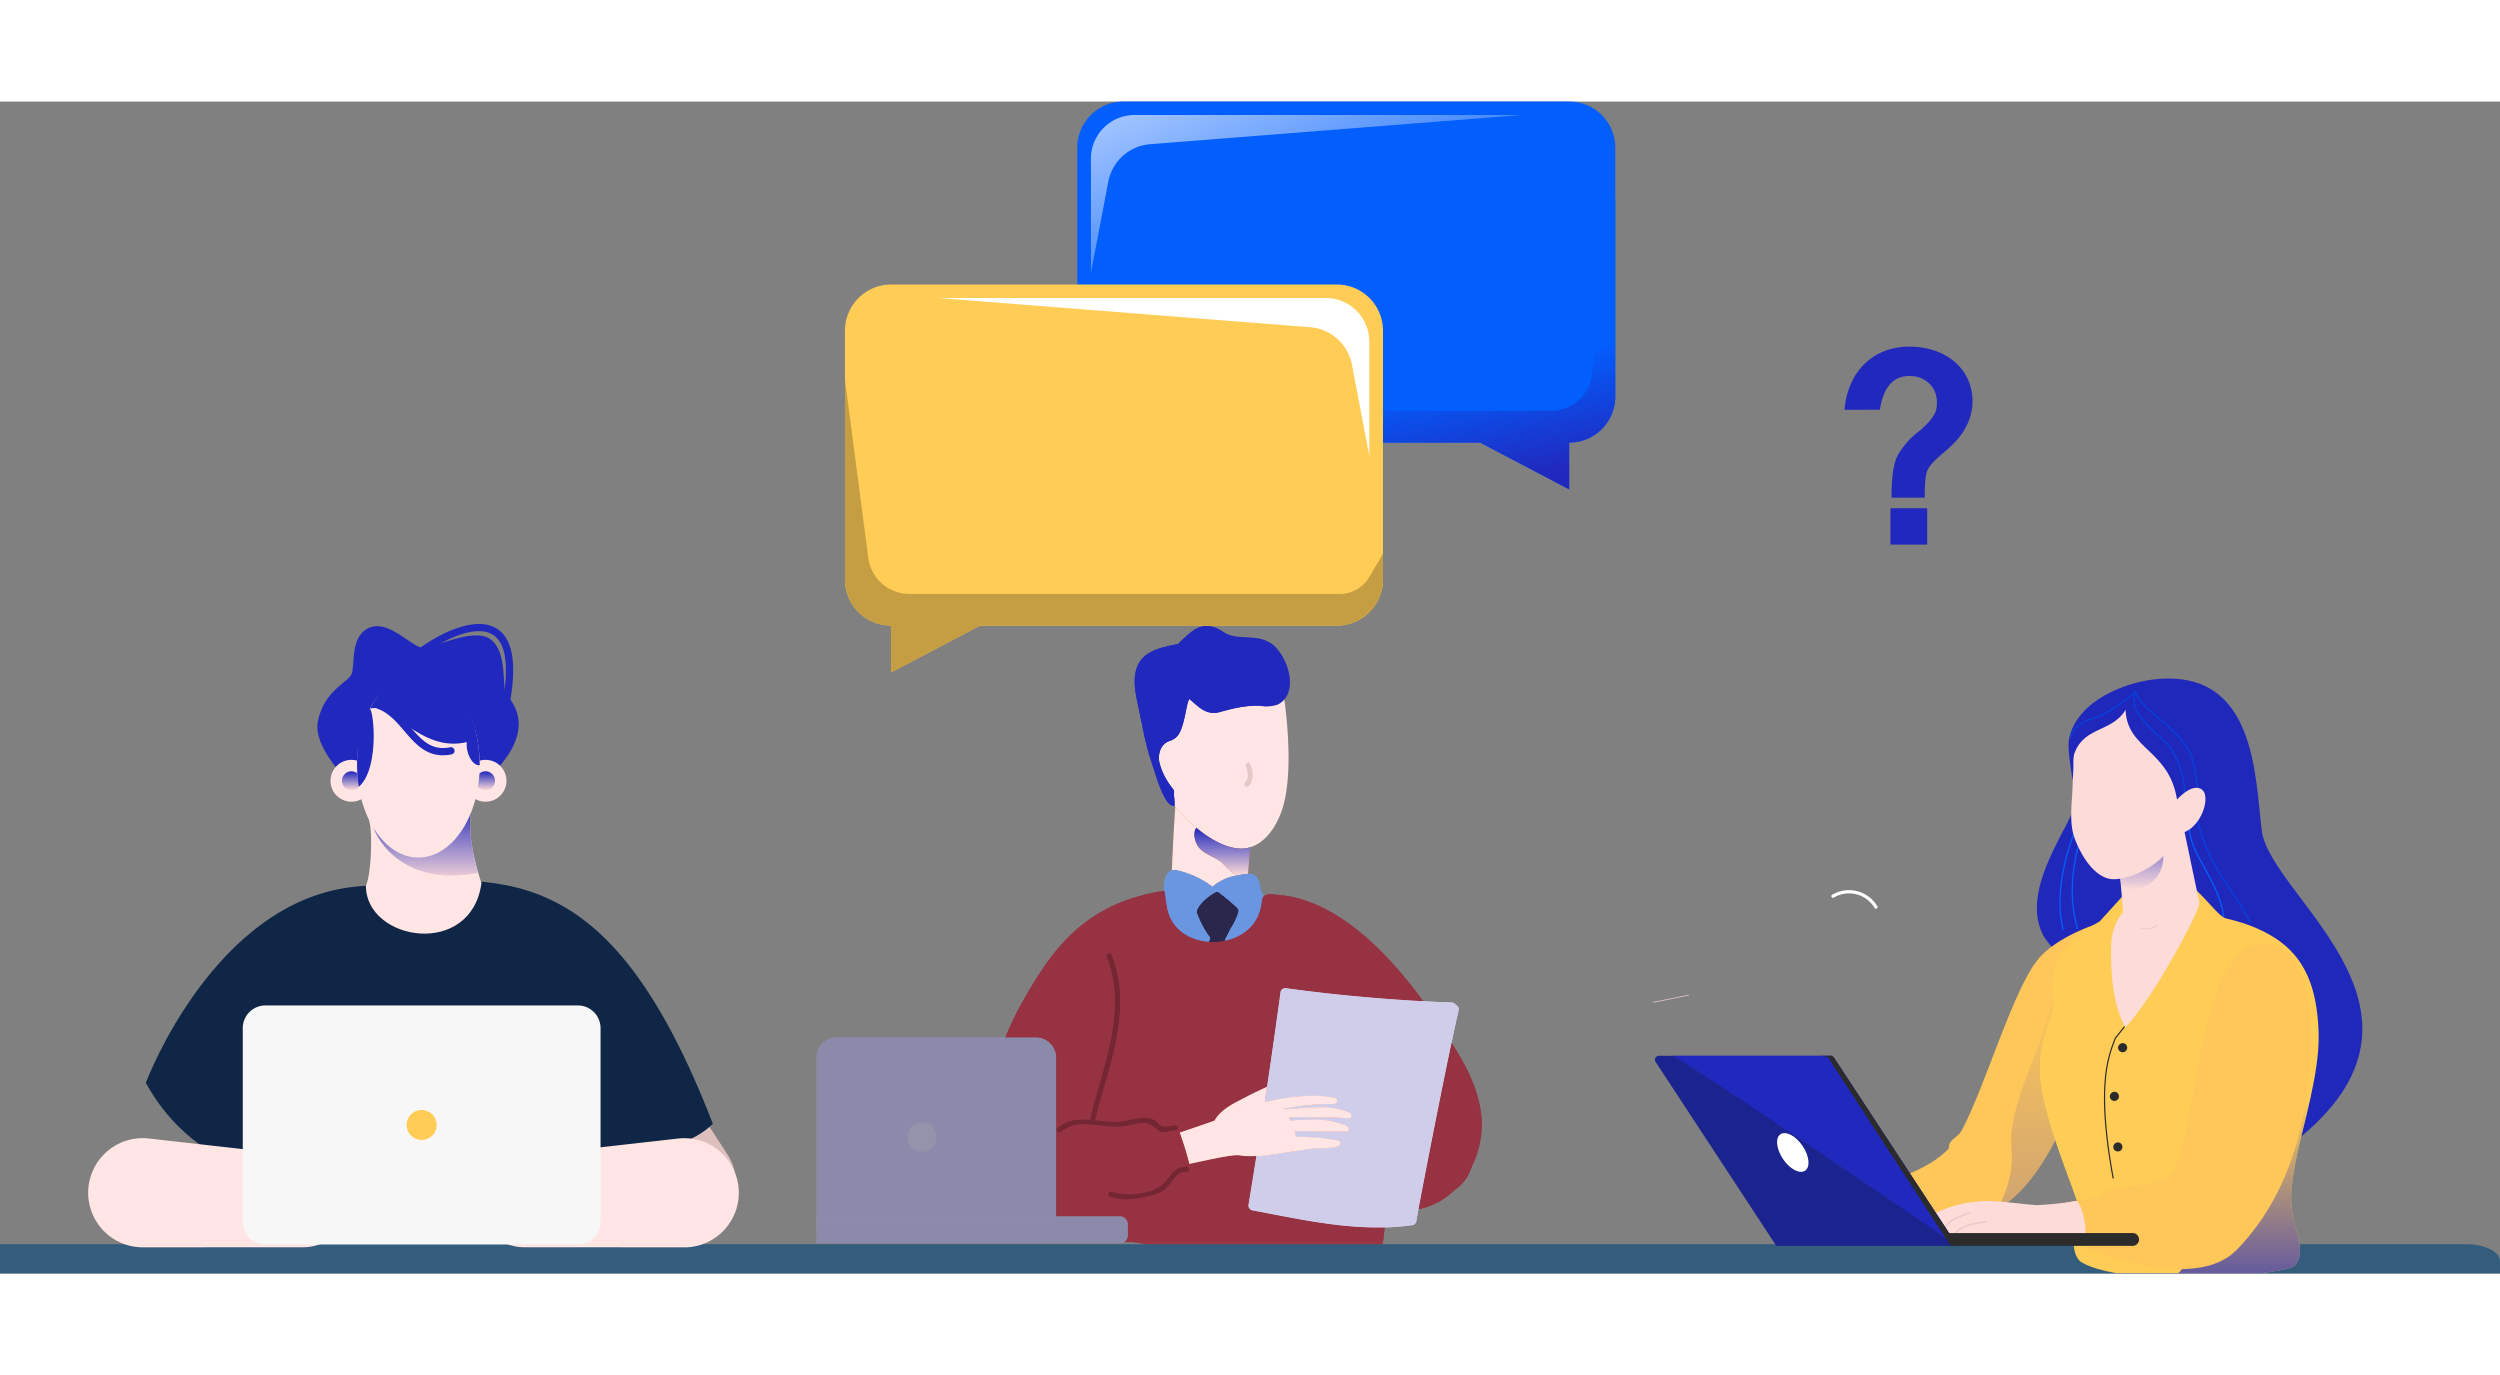 <svg xmlns="http://www.w3.org/2000/svg" xmlns:xlink="http://www.w3.org/1999/xlink" width="400" height="220" viewBox="0 0 481.954 225.921">
  <rect x="0" y="0" width="481.954" height="225.921" fill="#808080" stroke="none"/>
  <defs>
    <linearGradient id="linear-gradient" x1="0.5" x2="0.5" y2="1" gradientUnits="objectBoundingBox">
      <stop offset="0" stop-color="#2128bd"/>
      <stop offset="1" stop-color="#fcdbd9"/>
    </linearGradient>
    <linearGradient id="linear-gradient-2" x1="0.5" x2="0.5" y2="1" gradientUnits="objectBoundingBox">
      <stop offset="0" stop-color="#ffcd56"/>
      <stop offset="1" stop-color="#2128bd"/>
    </linearGradient>
    <linearGradient id="linear-gradient-8" x1="0.74" y1="0.995" x2="0.605" y2="0.642" gradientUnits="objectBoundingBox">
      <stop offset="0" stop-color="#2128bd"/>
      <stop offset="1" stop-color="#025ffe"/>
    </linearGradient>
    <linearGradient id="linear-gradient-9" x1="-0.517" y1="-0.397" x2="0.909" y2="0.861" gradientUnits="objectBoundingBox">
      <stop offset="0" stop-color="#fff"/>
      <stop offset="1" stop-color="#025ffe"/>
    </linearGradient>
    <linearGradient id="linear-gradient-10" y1="0.5" x2="1" y2="0.5" gradientUnits="objectBoundingBox">
      <stop offset="0" stop-color="#fff"/>
      <stop offset="1" stop-color="#fff"/>
    </linearGradient>
  </defs>
  <g id="Group_3791" data-name="Group 3791" transform="translate(-142.586 -230.954)">
    <g id="Group_3783" data-name="Group 3783" transform="translate(300.004 332.09)">
      <path id="Path_6998" data-name="Path 6998" d="M4081.427,3335.2c3.244-.761,6.494-1.469,9.763-2.089a3.121,3.121,0,0,1,.819-.038,2.909,2.909,0,0,1,3.013,3.579c-1.855,8.19-1.455,13.129-2.451,21.492-.446,3.743-14.5,2.355-14.474.844.117-5.771.583-15.17,1.116-20.929A3.128,3.128,0,0,1,4081.427,3335.2Z" transform="translate(-4009.74 -3307.128)" fill="#de614b"/>
      <path id="Path_6999" data-name="Path 6999" d="M4090.241,3394.22c-1.319-1.14-3.124-1.527-4.35-2.792-1.381-1.427-1.749-4.963,1.1-4.589a.98.98,0,0,1,.716.465,10.185,10.185,0,0,1,3.815,2.046.912.912,0,0,1,.6-.214,3.627,3.627,0,0,0,1.466-.406c.788-.331,1.593-.663,2.244-.12-.18,2.181-.534,6.475-.712,8.667a3.632,3.632,0,0,1-1.531-.25C4092.159,3396.458,4091.358,3395.184,4090.241,3394.22Z" transform="translate(-4012.004 -3348.564)" fill="#a04b40"/>
      <path id="Path_7000" data-name="Path 7000" d="M4057,3237.38c1.237-1.713,3.345-1.357,5.49-1a11.844,11.844,0,0,0,3.43.243c3.54-.5,6.088-3.274,8.32-.593,2.644,2.192,5.147,4.5,5.669,8.055.963,6.547,1.893,17.4-.507,23.5-1.9,4.818-4.922,6.658-7.351,6.722-4.059.108-8.221-3.257-10.692-5.568a22.671,22.671,0,0,1-4.245-5.491C4053.563,3254.714,4051.292,3245.292,4057,3237.38Z" transform="translate(-3989.931 -3231.43)" fill="#ffe5e3"/>
      <path id="Path_7001" data-name="Path 7001" d="M4083.857,3338.573c.82-.785.524-2.195.139-3.121-.232-.557.594-.995.84-.434.583,1.324.823,3.168-.341,4.259C4084.047,3339.7,4083.416,3339,4083.857,3338.573Z" transform="translate(-4001.238 -3308.433)" fill="#e2c8c7"/>
      <path id="Path_7002" data-name="Path 7002" d="M4052.954,3227.441c1.289-2.984,4.848-3.581,7.783-4.175.554-.559,1.127-1.094,1.682-1.591,1.756-1.57,3.143-2.313,5.473-1.561.9.292,1.594.968,2.462,1.3,1.73.658,3.26.426,5.01.653a6.931,6.931,0,0,1,3.373,1.11c3.164,2.205,5.6,9.722,1.116,11.8a6.835,6.835,0,0,1-3.359.183c-2.869-.154-5.113.566-7.8,1.241-2.594.655-4.036-1.1-5.749-2.533-.664.458-.9,6.152-2.687,7.464-1.13.83-1.632.764-1.772,1.221a8.842,8.842,0,0,0,.265,4.886c.4,1.451,1.456,3.328,1.175,4.851a13.788,13.788,0,0,1,.146,2.156c-1.946.362-3.633-6.023-4.073-7.283a53.211,53.211,0,0,1-2.214-8.544c-.086-.314-.162-.631-.239-.949-.6-3.533-1.937-7.127-.592-10.226Z" transform="translate(-3991.048 -3219.819)" fill="#2128bd"/>
      <path id="Path_7003" data-name="Path 7003" d="M4140.764,3315.878c1.218.053,1.23,1.934,0,1.905-2.6-.06-.455,3.784,0,4.549a33.981,33.981,0,0,0,2.367,3.426c.744.956-.575,2.318-1.352,1.353-1.6-1.994-3.66-4.5-4.1-7.107C4137.332,3317.913,4138.436,3315.776,4140.764,3315.878Z" transform="translate(-4071.616 -3293.874)" fill="#ffe5e3"/>
      <path id="Path_7004" data-name="Path 7004" d="M3985.95,3432.074a60.879,60.879,0,0,1,9.556-2.358c-.03-2.229.209-5.1,2.5-4.649a19.814,19.814,0,0,1,4.36,1.6,14.854,14.854,0,0,1,2.488,1.593,10.45,10.45,0,0,1,5.593-2.327c1.035-.151,2.2-.447,2.958.472a6.07,6.07,0,0,1,.718,2.085c.135.464.269.926.4,1.391a40.549,40.549,0,0,1,10.91,3.146,19.513,19.513,0,0,1,7.449,7.926c4.21,8.044,3.7,17.8,4.205,26.548.573,9.949-55.562,19.783-56.831,10.677-1.365-9.793-2.482-13.238-3.169-23.1-.582-8.369-.143-20.106,8.856-23Z" transform="translate(-3928.559 -3378.023)" fill="#709fe0"/>
      <path id="Path_7005" data-name="Path 7005" d="M4089.632,3452.4a17.822,17.822,0,0,1-2.6-4.839c-.169-1.31,2.636-3.538,3.74-3.963a.462.462,0,0,1,.467.122,43.048,43.048,0,0,1,3.347,2.777c.428.439.461.536.342,1.122a13.032,13.032,0,0,1-1.469,3.028c-.335.637-.67,1.411-1.085,2.091,1.159,2.9,2.757,5.615,3.439,8.729a67.1,67.1,0,0,1,1.165,13.321,304.7,304.7,0,0,1-1.166,31.236c-.019.221-.718,4.585-1.175,6.627a.967.967,0,0,1-1.609.425c-6.643-8.461-4.395-19.26-4.261-29.224.08-6.027.138-12.09-.381-18.1C4087.969,3460.934,4088.031,3456.8,4089.632,3452.4Z" transform="translate(-4013.685 -3392.328)" fill="#2c294c"/>
      <path id="Path_7006" data-name="Path 7006" d="M3892.97,3481.2a60.676,60.676,0,0,1,6.88-17.895c5.344-9.281,11.5-18.307,26.848-20.7.238-.037.237,1.1.583,3.037,1.445,9.42,17.261,9.052,18.279-.773.14-1.36.491-1.787,2.726-1.519,5.26.305,16.461,2.886,30.437,23.42,3.817,5.608,8.049,11.455,9.071,18.322,1.562,10.5-6.767,21.453-18.078,18.7q-.627,5.312-1.254,10.624c-.381,3.236,2.387-2.576,0,0-2.347,2.534-58.353-4.186-58.592-7.2-6.26-.409-12.7-3.4-16.374-8.249C3889.64,3493.879,3890.718,3487.153,3892.97,3481.2Z" transform="translate(-3859.75 -3391.58)" fill="#9e3542"/>
      <path id="Path_7007" data-name="Path 7007" d="M3898.629,3458.893c5.722,1.97,9.991,6.8,14,11.144a76.049,76.049,0,0,1,10.917,14.745c3.657,6.647,11.063,24.578.415,28.84-12.635,5.056-15.488-11.385-17.835-19.815q-2.966-10.66-5.1-21.527c-.433-2.207-2.037-7.213,1.78-7.24a2.793,2.793,0,0,1,1.165.27,20,20,0,0,0-6.108-3.664C3896.146,3461.044,3896.882,3458.291,3898.629,3458.893Z" transform="translate(-3802.61 -3404.072)" fill="#9e3542"/>
      <path id="Path_7008" data-name="Path 7008" d="M4191.2,3494.568c1.2-9.6,3.988-21.784,10.648-29.894.02-.036,3.7-4.556,6.881-6.062a2.027,2.027,0,0,1,1.851.169,1.566,1.566,0,0,1,.143,2.618q-1.373.916-2.757,1.83a1.217,1.217,0,0,1-.85.195,23.076,23.076,0,0,0-2.873,2.941c-.22.493-.439.991-.63,1.5a1.477,1.477,0,0,1,1.575,2.144c-.3.5-.554,1.007-.84,1.507.028,2.053.048,4.105.076,6.157q2.12,11.971,4.237,23.939a1.432,1.432,0,0,1-.038.7q.372,2.085.744,4.173a1.483,1.483,0,0,1-1.269,1.779c.086.449.153.9.219,1.359a4.006,4.006,0,0,0,3.064,1.078c1.6-.115,2,2.617.382,2.835-5.468.74-13.751,2.121-18.39-2C4188.859,3507.526,4190.558,3499.743,4191.2,3494.568Z" transform="translate(-4153.139 -3403.806)" fill="#9e3542"/>
      <path id="Path_7009" data-name="Path 7009" d="M3910.336,3566.193q3.371-20.428,6.16-40.944c.075-.557.726-.73,1.178-.668,10.56,1.444,21.167,2.341,31.817,2.754a.889.889,0,0,1,.749.434.917.917,0,0,1,.57,1.079c-2.941,13.008-8.11,40.179-8.122,40.455a.974.974,0,0,1-.707.926c-10.461,1.5-20.73-.924-30.975-2.854A.981.981,0,0,1,3910.336,3566.193Z" transform="translate(-3827.044 -3454.772)" fill="#dadaea"/>
      <path id="Path_7010" data-name="Path 7010" d="M4000.642,3617.882c-.01-.119,10.655-3.639,10.725-3.764,1.252-2.223,3.814-3.343,5.979-4.491,1.322-.7,2.771-1.372,4.133-2-.007.291-.515,2.974-.4,2.947,4.439-1.022,8.858-1.725,13.378-.847a.609.609,0,0,1-.122,1.21,47.282,47.282,0,0,0-9.6.937l.127.012.187.053c3.969-.3,8.758-.952,12.321.622.554.245.486,1.229-.122,1.167-2.5-.26-4.487-.134-6.711-.22a40.543,40.543,0,0,0-4.883.067c.1.172.191.35.283.531,3.586-.229,7.747-.5,10.933,1.037.444.215.593,1.126.026,1.124-.431,0-.952,0-1.513.006-1.143.009-2.453.018-3.517-.027-1.687-.073-3.372-.078-5.057-.055a8.839,8.839,0,0,1,.261,1.06,40.521,40.521,0,0,1,7.987.687.617.617,0,0,1,.428.966c-.3.436-2.836.6-4.1.563-1.472-.039-9.778,1.468-11.295,1.484a22.893,22.893,0,0,1-3.993-.128c-1.745-.269-10.452,1.974-12.2,2.142-.593.058-3.542-4.853-3.261-5.086Z" transform="translate(-3934.639 -3518.811)" fill="#de614b"/>
      <path id="Path_7011" data-name="Path 7011" d="M4253.1,3605.732h38.409a3.889,3.889,0,0,0,3.884-3.883v-31.864a3.888,3.888,0,0,0-3.884-3.883H4253.1a3.882,3.882,0,0,0-3.884,3.883v31.864A3.883,3.883,0,0,0,4253.1,3605.732Z" transform="translate(-4249.213 -3486.792)" fill="#9393ab"/>
      <path id="Path_7012" data-name="Path 7012" d="M4247.43,3716.63h-58.516v5.155h58.516a1.473,1.473,0,0,0,1.47-1.475v-2.205A1.472,1.472,0,0,0,4247.43,3716.63Z" transform="translate(-4188.912 -3602.846)" fill="#9393ab"/>
      <path id="Path_7013" data-name="Path 7013" d="M4133.664,3624.652c3.54,1.162,6.671.821,10.249.611a6.5,6.5,0,0,1,4.414.833c1.507,1.078,2.068,3.1,2.642,4.747a63.286,63.286,0,0,1,2.453,9.7c.178.985-1.27,1.805-1.754.739-.251-.551-.483-1.114-.705-1.683a.836.836,0,0,1-.309-.1.98.98,0,0,1-1.64.694c-.17-.166-.321-.346-.483-.516.12.192.235.388.355.58.565.9-.511,1.671-1.319,1.319-.147-.065-.284-.142-.419-.217a1,1,0,0,1-1.669.744c-.124-.136-.248-.269-.373-.4a.959.959,0,0,1-1.555.324c-.229-.223-.458-.441-.687-.66a1.26,1.26,0,0,1-.086.262l.077.143a.971.971,0,0,1-1.317,1.319,32.557,32.557,0,0,1-7.377-5.294c-.668-.635.019-1.952.945-1.611.238.089.458.2.7.3-.21-.239-.43-.469-.63-.714a.953.953,0,0,1,.935-1.578,1.788,1.788,0,0,1-.381-2.188.967.967,0,0,1,1.316-.345c.324.233.649.476.964.717a15.152,15.152,0,0,1-.955-2.062c-.267-.75.754-1.586,1.413-1.087a25.39,25.39,0,0,1,3.2,2.86,5.679,5.679,0,0,1-1.012-3.244.974.974,0,0,1,1.642-.681c.449.494.859,1.012,1.269,1.535a4.375,4.375,0,0,1,.067-.938.977.977,0,0,1,1.613-.424l.172.173a1.026,1.026,0,0,1,.618-.878,4.6,4.6,0,0,0-1.6-.478,13.249,13.249,0,0,0-3.054.176,16.183,16.183,0,0,1-2.6.207,19.655,19.655,0,0,1-5.621-1.033C4131.994,3626.112,4132.49,3624.265,4133.664,3624.652Z" transform="translate(-4080.527 -3531.892)" fill="#9e3542"/>
      <path id="Path_7014" data-name="Path 7014" d="M4146.83,3529.018c1.9-1.64,4.093-1.763,6.375-1.592a.4.4,0,0,1-.029-.282c2.434-10.187,7.291-20.822,3.149-31.241-.229-.567.688-.81.906-.251,4.237,10.536-.639,21.438-3.139,31.746l-.048.1a20.263,20.263,0,0,0,5.945.119c1.718-.348,3.55-1.009,5.268-.264.671.289.94.869,1.525,1.184a2.462,2.462,0,0,0,1.708.067,4.038,4.038,0,0,1,1.1-.112c.6.049.611.995,0,.948a4.02,4.02,0,0,0-1.226.153,2.413,2.413,0,0,1-1.9-.074c-1.116-.649-1.669-1.555-3.168-1.55a14.929,14.929,0,0,0-3.053.573,16.033,16.033,0,0,1-5.068-.058c-2.758-.316-5.525-.633-7.672,1.208C4147.04,3530.09,4146.362,3529.421,4146.83,3529.018Z" transform="translate(-4100.383 -3432.234)" fill="#7a2933"/>
      <path id="Path_7015" data-name="Path 7015" d="M4137.945,3679.724c2.834.962,8.006.563,10.226-1.755,1.39-1.453,1.948-3.207,4.263-3.066.606.036.613.982,0,.95-2.189-.115-2.826,2.282-4.161,3.351a7.543,7.543,0,0,1-2.837,1.219c-2.585.7-5.172,1.111-7.748.223C4137.114,3680.447,4137.362,3679.527,4137.945,3679.724Z" transform="translate(-4081.095 -3570.669)" fill="#7a2933"/>
      <path id="Path_7016" data-name="Path 7016" d="M4105.552,3387.2a9.662,9.662,0,0,1,4.567-2.144,25.581,25.581,0,0,1-2.627-2.436c-1.319-1.139-3.125-1.527-4.35-2.792-.956-.987-1.426-2.982-.683-4-.655-.539-1.251-1.074-1.772-1.561a25.741,25.741,0,0,1-2.271-2.5c-.273,3.832-.509,8.33-.659,12.264a1.683,1.683,0,0,1,.492-.07,2.343,2.343,0,0,1,.455.047,19.829,19.829,0,0,1,4.36,1.6A14.858,14.858,0,0,1,4105.552,3387.2Z" transform="translate(-4029.255 -3336.966)" fill="#ffe5e3"/>
      <path id="Path_7017" data-name="Path 7017" d="M4093.794,3398.749c.338-.071.68-.131,1.026-.183a12.764,12.764,0,0,1,1.3-.166c.12-1.473.28-3.414.422-5.12a5.5,5.5,0,0,1-1.487.252c-.062,0-.127,0-.191,0-3.141,0-6.328-2.034-8.728-4.009-.743,1.013-.272,3.008.683,4,1.225,1.266,3.031,1.653,4.35,2.792A25.561,25.561,0,0,0,4093.794,3398.749Z" transform="translate(-4012.93 -3350.657)" fill="url(#linear-gradient)"/>
      <path id="Path_7018" data-name="Path 7018" d="M4079.535,3254.455a.86.86,0,0,0,.158-.014h0a13.724,13.724,0,0,0-.146-2.156,3.219,3.219,0,0,0,.037-.814,13.417,13.417,0,0,1-2.846-5.526c-.308-1.831.5-3.7,2.271-4.065a7.281,7.281,0,0,0,.871-.552c1.789-1.312,2.023-7.007,2.687-7.465,1.458,1.223,2.721,2.674,4.666,2.674a4.408,4.408,0,0,0,1.083-.141,27.641,27.641,0,0,1,7.02-1.262c.255,0,.514.007.78.021.436.023.879.076,1.32.1-2.1-4.082-4.3-8.128-6.518-12.192q-.446-.817-.89-1.636l-.052-.02c-.869-.33-1.558-1.007-2.462-1.3a5.5,5.5,0,0,0-1.693-.3c-1.406,0-2.5.707-3.781,1.857-.554.5-1.127,1.031-1.682,1.59-2.935.594-6.494,1.191-7.782,4.176-1.346,3.1-.01,6.693.591,10.226.077.318.153.635.239.949a53.185,53.185,0,0,0,2.214,8.544C4076.05,3248.384,4077.657,3254.456,4079.535,3254.455Z" transform="translate(-4010.672 -3219.815)" fill="#2128bd"/>
      <path id="Path_7019" data-name="Path 7019" d="M4082.4,3438.9q.13-.4.276-.8a17.81,17.81,0,0,1-2.6-4.84c-.169-1.309,2.636-3.538,3.74-3.963a.338.338,0,0,1,.124-.021.461.461,0,0,1,.343.143,43.1,43.1,0,0,1,3.347,2.777c.428.439.462.537.341,1.123a13.015,13.015,0,0,1-1.468,3.028c-.335.636-.67,1.41-1.085,2.091.033.083.066.165.1.248,3.517-.748,6.592-3.212,7.022-7.366.07-.676.191-1.121.57-1.365q-.2-.036-.408-.069l-.4-1.391a6.051,6.051,0,0,0-.718-2.084,1.821,1.821,0,0,0-1.51-.64c-.05,0-.1,0-.149,0a12.427,12.427,0,0,0-1.3.165c-.346.051-.687.111-1.026.183a9.653,9.653,0,0,0-4.567,2.144,14.8,14.8,0,0,0-2.488-1.593,19.78,19.78,0,0,0-4.36-1.6,2.359,2.359,0,0,0-.454-.047,1.667,1.667,0,0,0-.492.07c-1.252.379-1.526,2.239-1.556,3.96h.011c.226,0,.231,1.134.572,3.038.656,4.283,4.285,6.542,8.141,6.81Z" transform="translate(-4006.727 -3378.021)" fill="#6a95e0"/>
      <path id="Path_7020" data-name="Path 7020" d="M4098.967,3453.224a11.3,11.3,0,0,0,2.336-.244c-.034-.083-.067-.165-.1-.248.416-.681.75-1.455,1.085-2.091a13,13,0,0,0,1.469-3.028c.12-.586.087-.683-.342-1.122a43.063,43.063,0,0,0-3.347-2.778.463.463,0,0,0-.343-.143.354.354,0,0,0-.124.021c-1.1.425-3.908,2.654-3.74,3.964a17.854,17.854,0,0,0,2.6,4.839c-.1.269-.189.536-.276.8C4098.446,3453.214,4098.706,3453.224,4098.967,3453.224Z" transform="translate(-4022.516 -3392.324)" fill="#2a264c"/>
      <path id="Path_7021" data-name="Path 7021" d="M3913.786,3510.336h49.961q.168-1.421.336-2.843-.7.018-1.406.018c-8.123,0-16.15-1.814-24.162-3.323a.983.983,0,0,1-.672-1.182q.764-4.633,1.5-9.267c-.373.007-.731.013-1.085.013a14.307,14.307,0,0,1-2.245-.153,2.4,2.4,0,0,0-.359-.022c-1.689,0-6.235,1.041-9.261,1.684.411,1.642.755,3.3,1.053,4.969a1.107,1.107,0,0,1-1.045,1.24.765.765,0,0,1-.709-.5c-.251-.552-.483-1.115-.705-1.684a.829.829,0,0,1-.308-.1,1.013,1.013,0,0,1-1,.963.9.9,0,0,1-.638-.269c-.17-.166-.321-.345-.483-.516.12.192.235.388.355.58a.927.927,0,0,1-.894,1.406,1.07,1.07,0,0,1-.425-.087c-.148-.065-.284-.141-.419-.216a1.056,1.056,0,0,1-1.049,1.018.828.828,0,0,1-.62-.274l-.372-.4a1.042,1.042,0,0,1-.906.6.917.917,0,0,1-.649-.279.133.133,0,0,0-.038-.035c-.182.039-.354.076-.535.11a.98.98,0,0,1-.973,1.1,1.006,1.006,0,0,1-.467-.116c-.429-.228-.859-.462-1.269-.7a9.56,9.56,0,0,1-3.073-.483,52.392,52.392,0,0,1-6.88.563,22.988,22.988,0,0,1-3.607-.261v3.481h12.339a1.473,1.473,0,0,1,1.469,1.475v2.205A1.476,1.476,0,0,1,3913.786,3510.336Zm56.8-6.353a13.857,13.857,0,0,0,6.979-3.712,9.085,9.085,0,0,1-1.659.863,11.931,11.931,0,0,1-4.422.947c-.18,0-.359-.006-.534-.017C3970.813,3502.79,3970.692,3503.434,3970.588,3503.983Zm10.252-8.184a18,18,0,0,0,1.757-10.7c-.717-4.813-3.01-9.126-5.633-13.208q-.238,1.127-.483,2.3C3979.239,3479.774,3982.85,3489.447,3980.84,3495.8Zm-56.3-6.564c3.033-1.036,6.694-2.269,6.735-2.343,1.252-2.223,3.814-3.343,5.979-4.49,1.322-.7,2.77-1.372,4.133-1.995q1.364-9.162,2.612-18.343a.917.917,0,0,1,1-.679,1.387,1.387,0,0,1,.18.011q4.156.568,8.32,1.025-.269-1.312-.527-2.627c-.433-2.207-2.038-7.213,1.78-7.241h.016a2.814,2.814,0,0,1,1.149.27,20.01,20.01,0,0,0-6.108-3.664c-1.556-.542-1.107-2.839.28-2.839a1.461,1.461,0,0,1,.48.086c5.722,1.97,9.991,6.8,14,11.144,1.85,2,3.633,4.085,5.3,6.251q.809.047,1.619.093c-13.027-17.9-23.4-20.245-28.408-20.536a9.328,9.328,0,0,0-1.067-.075,1.988,1.988,0,0,0-1.09.23c-.379.244-.5.689-.57,1.365-.43,4.153-3.506,6.618-7.023,7.366a11.276,11.276,0,0,1-2.336.244c-.261,0-.52-.01-.78-.027-3.857-.268-7.485-2.527-8.141-6.81-.341-1.9-.345-3.038-.572-3.038h-.011c-15.349,2.39-21.5,11.415-26.848,20.7a63.622,63.622,0,0,0-3.711,7.585h3.8c1.689-6.655,4.341-13.35,8.521-18.439.02-.036,3.7-4.556,6.881-6.062a1.723,1.723,0,0,1,.735-.15,1.947,1.947,0,0,1,1.116.319,1.565,1.565,0,0,1,.143,2.618c-.916.61-1.832,1.219-2.758,1.83a1.2,1.2,0,0,1-.678.206,1.4,1.4,0,0,1-.172-.011,23.139,23.139,0,0,0-2.872,2.941c-.219.493-.439.991-.63,1.5a1.353,1.353,0,0,1,.258-.024,1.472,1.472,0,0,1,1.317,2.168c-.3.5-.553,1.007-.84,1.507.029,2.053.048,4.106.076,6.157l2.834,16.038c2.443-8.637,5.287-17.511,1.823-26.235-.143-.343.143-.567.429-.567a.5.5,0,0,1,.477.316c3.817,9.495.239,19.286-2.338,28.672.066.366.134.73.19,1.094a18.819,18.819,0,0,0,4.065.4c1.508,0,3.016-.12,4.619-.213.4-.024.792-.043,1.183-.043a5.294,5.294,0,0,1,3.231.876,5.4,5.4,0,0,1,1.667,2.154.525.525,0,0,1,.2.438C3924.334,3488.662,3924.442,3488.948,3924.545,3489.234Z" transform="translate(-3854.553 -3391.584)" fill="#963242"/>
      <path id="Path_7022" data-name="Path 7022" d="M4072.653,3626.99l-.143-.157c-.048.013-.1.023-.143.031Zm2.2-4.107a15.117,15.117,0,0,1-.954-2.062,1.015,1.015,0,0,1,.963-1.238.728.728,0,0,1,.449.151,25.352,25.352,0,0,1,3.2,2.86,5.675,5.675,0,0,1-1.011-3.244,1.051,1.051,0,0,1,.506-.815c-.258.064-.516.127-.763.181a9.205,9.205,0,0,1-1.928.184,24.267,24.267,0,0,1-2.682-.19c.086.5.181,1,.267,1.5a1.434,1.434,0,0,1-.038.7c.067.392.143.784.21,1.177a1.1,1.1,0,0,1,.363-.061.772.772,0,0,1,.458.133C4074.219,3622.4,4074.542,3622.641,4074.858,3622.883Zm28.963-8.993c.081-.532.161-1.063.24-1.6C4103.967,3612.867,4103.859,3613.523,4103.821,3613.889Z" transform="translate(-4017.38 -3522.406)" fill="#963242"/>
      <path id="Path_7023" data-name="Path 7023" d="M3919.544,3514.561a11.942,11.942,0,0,0,4.423-.947,9.074,9.074,0,0,0,1.658-.864,8.136,8.136,0,0,0,3.273-4.471c2.01-6.353-1.6-16.025-4.359-21.607-2.038,9.781-4.362,21.74-5.529,27.873C3919.186,3514.555,3919.364,3514.561,3919.544,3514.561Zm-1.607-38.281c-1.67-2.166-3.454-4.247-5.3-6.25-4.012-4.346-8.281-9.173-14-11.144a1.466,1.466,0,0,0-.48-.086c-1.386,0-1.835,2.3-.28,2.839a20,20,0,0,1,6.108,3.664,2.809,2.809,0,0,0-1.149-.27h-.016c-3.817.027-2.213,5.034-1.78,7.24q.256,1.315.527,2.627Q3909.733,3475.8,3917.938,3476.279Z" transform="translate(-3802.613 -3404.065)" fill="#963242"/>
      <path id="Path_7024" data-name="Path 7024" d="M4206.219,3514.373a52.471,52.471,0,0,0,6.88-.563c-.028-.008-.047-.016-.076-.025a.491.491,0,0,1,.1-.948.535.535,0,0,1,.163.028,8.111,8.111,0,0,0,1.049.276,33.708,33.708,0,0,1-4.266-3.436,1,1,0,0,1,.639-1.666.9.9,0,0,1,.306.055c.143.052.277.114.41.175.048-.009.1-.018.143-.031-.162-.183-.324-.365-.486-.556a.947.947,0,0,1,.7-1.6,1.24,1.24,0,0,1,.239.025,1.788,1.788,0,0,1-.382-2.188.81.81,0,0,1,.5-.417c-.067-.393-.143-.785-.21-1.177a1.437,1.437,0,0,0,.038-.7c-.085-.5-.181-1-.267-1.5l-.458-.052a28.009,28.009,0,0,0-3.14-.242,6.616,6.616,0,0,0-4.533,1.45.486.486,0,0,1-.314.121c-.392,0-.735-.48-.363-.8a7.2,7.2,0,0,1,4.991-1.65c.448,0,.916.023,1.384.058a.394.394,0,0,1-.029-.281c.019-.078.038-.158.058-.236-.077-.023-.144-.047-.22-.071a.979.979,0,0,1,.2-1.9.938.938,0,0,1,.305.052c.067.02.124.04.181.058.258-.967.535-1.939.8-2.913l-2.834-16.037c-.028-2.052-.047-4.1-.076-6.157.287-.5.544-1.009.84-1.508a1.473,1.473,0,0,0-1.317-2.168,1.4,1.4,0,0,0-.258.024c.191-.507.411-1,.63-1.5a23.192,23.192,0,0,1,2.872-2.941,1.276,1.276,0,0,0,.172.011,1.2,1.2,0,0,0,.678-.206c.925-.61,1.841-1.219,2.758-1.83a1.566,1.566,0,0,0-.143-2.618,1.947,1.947,0,0,0-1.117-.319,1.715,1.715,0,0,0-.735.151c-3.178,1.506-6.861,6.025-6.881,6.062-4.179,5.09-6.831,11.784-8.521,18.44h2.108a3.888,3.888,0,0,1,3.884,3.883v27.111A23.013,23.013,0,0,0,4206.219,3514.373Zm4.915-17.378c-.057-.365-.124-.729-.19-1.095-.086.33-.182.658-.268.987C4210.828,3496.925,4210.98,3496.96,4211.133,3496.994Z" transform="translate(-4156.434 -3403.808)" fill="#963242"/>
      <path id="Path_7025" data-name="Path 7025" d="M3935.169,3570.7q.7,0,1.406-.018a46.567,46.567,0,0,0,5.408-.451.974.974,0,0,0,.706-.927c0-.045.143-.817.39-2.134.1-.549.226-1.193.364-1.918,1.167-6.133,3.49-18.092,5.529-27.873q.245-1.176.483-2.3c.483-2.281.941-4.4,1.356-6.229a.918.918,0,0,0-.57-1.079.889.889,0,0,0-.749-.434q-2.754-.106-5.5-.257-.809-.044-1.619-.092-8.2-.489-16.375-1.38-4.164-.457-8.321-1.025a1.424,1.424,0,0,0-.18-.011.916.916,0,0,0-1,.679q-1.247,9.18-2.612,18.343h0c0,.109-.075.554-.16,1.068-.079.532-.159,1.063-.239,1.6-.018.176-.021.283,0,.283h0a40.674,40.674,0,0,1,9.092-1.245,22.4,22.4,0,0,1,4.286.4.609.609,0,0,1-.118,1.211h-.223a47.2,47.2,0,0,0-9.384.938l.127.011.187.054c2-.151,4.21-.391,6.366-.391a14.825,14.825,0,0,1,5.956,1.013c.536.237.49,1.169-.068,1.169l-.054,0c-2.5-.26-4.487-.134-6.712-.22-.684-.026-1.373-.042-2.062-.042-.942,0-1.885.031-2.821.109.1.172.19.35.283.531,1.345-.085,2.769-.177,4.194-.177a15.616,15.616,0,0,1,6.738,1.214c.444.214.593,1.123.028,1.123h-.268c-.373,0-.8,0-1.248.008s-.947.007-1.433.007c-.723,0-1.448-.007-2.083-.034-1.126-.049-2.25-.067-3.375-.067q-.842,0-1.681.013a8.975,8.975,0,0,1,.261,1.059c.153,0,.307,0,.461,0a40.363,40.363,0,0,1,7.526.689.618.618,0,0,1,.428.967c-.271.4-2.413.567-3.745.567-.127,0-.247,0-.356,0h-.059c-1.622,0-9.738,1.469-11.236,1.485l-.663.011q-.734,4.635-1.5,9.267a.983.983,0,0,0,.672,1.182C3919.02,3568.886,3927.047,3570.7,3935.169,3570.7Z" transform="translate(-3827.044 -3454.774)" fill="#cfcdea"/>
      <path id="Path_7026" data-name="Path 7026" d="M4002.468,3622.489c3.026-.642,7.572-1.683,9.261-1.683a2.39,2.39,0,0,1,.359.022,14.259,14.259,0,0,0,2.246.153c.354,0,.711-.006,1.084-.013l.664-.01c1.5-.015,9.613-1.485,11.235-1.485h.06c.11,0,.229,0,.356,0,1.333,0,3.474-.17,3.745-.567a.617.617,0,0,0-.428-.966,40.326,40.326,0,0,0-7.526-.689h-.461a8.866,8.866,0,0,0-.261-1.059c.56-.007,1.12-.012,1.682-.012,1.125,0,2.249.019,3.375.067.636.027,1.36.034,2.083.034.487,0,.974,0,1.433-.006s.875-.008,1.248-.008h.269c.565,0,.416-.909-.029-1.123a15.615,15.615,0,0,0-6.738-1.214c-1.425,0-2.85.091-4.194.176-.092-.18-.187-.359-.283-.531.937-.078,1.879-.109,2.821-.109.689,0,1.378.017,2.063.042,2.224.086,4.208-.04,6.711.22a.5.5,0,0,0,.054,0c.558,0,.6-.932.068-1.169a14.822,14.822,0,0,0-5.956-1.014c-2.155,0-4.365.241-6.366.391l-.187-.053-.126-.012a47.233,47.233,0,0,1,9.383-.938h.224a.609.609,0,0,0,.118-1.211,22.422,22.422,0,0,0-4.286-.4,40.649,40.649,0,0,0-9.092,1.245h0c-.023,0-.02-.108,0-.283.038-.367.146-1.023.24-1.6.083-.513.158-.959.159-1.068h0c-1.364.623-2.811,1.294-4.133,1.995-2.166,1.147-4.728,2.267-5.98,4.491-.041.073-3.7,1.306-6.735,2.343.159.443.3.884.448,1.3C4001.61,3619.316,4002.07,3620.894,4002.468,3622.489Z" transform="translate(-3930.627 -3518.812)" fill="#ffe5e3"/>
      <path id="Path_7027" data-name="Path 7027" d="M4175.372,3638.289a4.34,4.34,0,0,1,.066-.938.885.885,0,0,1,.907-.687,1.086,1.086,0,0,1,.706.263l.172.173a.468.468,0,0,1,.028-.16,3.127,3.127,0,0,0-1.985-.712h-.009a7.57,7.57,0,0,0-1.69.24.831.831,0,0,1,.535.285C4174.55,3637.247,4174.961,3637.765,4175.372,3638.289Zm-5.936-2.234a18.92,18.92,0,0,1-2.023-.3c.01.052.019.1.029.156C4168.109,3635.975,4168.777,3636.035,4169.436,3636.055Z" transform="translate(-4112.338 -3540.491)" fill="#963242"/>
      <path id="Path_7028" data-name="Path 7028" d="M4211.69,3634.85c-.01-.052-.019-.1-.028-.156-.439-.09-.878-.195-1.308-.313-.019.072-.038.144-.057.217l-.048.1C4210.728,3634.747,4211.2,3634.8,4211.69,3634.85Z" transform="translate(-4156.589 -3539.433)" fill="#963242"/>
      <path id="Path_7029" data-name="Path 7029" d="M4249.205,3600.577h46.178v-30.593a3.887,3.887,0,0,0-3.883-3.883h-38.41a3.865,3.865,0,0,0-3.884,3.883Zm20.317-18.189c3.684,0,3.693,5.725,0,5.725S4265.839,3582.388,4269.522,3582.388Z" transform="translate(-4249.204 -3486.792)" fill="#8c8aab"/>
      <path id="Path_7030" data-name="Path 7030" d="M4188.914,3721.786h58.516a1.458,1.458,0,0,0,.716-.188,1.475,1.475,0,0,0,.754-1.287v-2.205a1.472,1.472,0,0,0-1.47-1.476h-58.516Z" transform="translate(-4188.912 -3602.846)" fill="#8c8aab"/>
      <path id="Path_7031" data-name="Path 7031" d="M4142.006,3643.195a.981.981,0,0,0,.973-1.105,14.284,14.284,0,0,1-2.71.284c.41.242.839.476,1.269.7A1.006,1.006,0,0,0,4142.006,3643.195Zm4.094-.826a1.057,1.057,0,0,0,1.049-1.019c.135.075.271.152.419.217a1.073,1.073,0,0,0,.424.086.927.927,0,0,0,.894-1.406c-.12-.191-.234-.387-.355-.579.163.17.313.35.483.515a.9.9,0,0,0,.638.27,1.012,1.012,0,0,0,1-.963.841.841,0,0,0,.309.1c.223.569.454,1.132.705,1.684a.766.766,0,0,0,.709.5,1.108,1.108,0,0,0,1.046-1.24c-.3-1.668-.644-3.327-1.054-4.969-.4-1.595-.857-3.173-1.4-4.727-.145-.417-.289-.857-.448-1.3-.1-.286-.211-.573-.331-.855a.4.4,0,0,1-.412.416l-.043,0c-.058,0-.117-.006-.176-.006a4.626,4.626,0,0,0-1.05.159,4.569,4.569,0,0,1-1.015.158,1.692,1.692,0,0,1-.881-.233,12.051,12.051,0,0,1-1.174-.837.465.465,0,0,0-.028.16l-.171-.173a1.093,1.093,0,0,0-.707-.263.885.885,0,0,0-.907.686,4.344,4.344,0,0,0-.067.938c-.41-.524-.82-1.041-1.269-1.535a.826.826,0,0,0-.534-.286c-.2.049-.4.1-.6.151a1.051,1.051,0,0,0-.506.815,5.683,5.683,0,0,0,1.012,3.244,25.356,25.356,0,0,0-3.2-2.86.724.724,0,0,0-.448-.151,1.014,1.014,0,0,0-.964,1.238,15.093,15.093,0,0,0,.954,2.062c-.315-.241-.64-.485-.963-.718a.774.774,0,0,0-.458-.132,1.108,1.108,0,0,0-.363.061.815.815,0,0,0-.5.417,1.789,1.789,0,0,0,.382,2.188,1.236,1.236,0,0,0-.238-.025.947.947,0,0,0-.7,1.6c.162.191.324.373.486.557l.144.157c-.1-.041-.191-.083-.286-.126-.134-.061-.268-.122-.411-.174a.9.9,0,0,0-.306-.055,1,1,0,0,0-.64,1.666,33.788,33.788,0,0,0,4.266,3.436,12.371,12.371,0,0,0,2.338.212c2.548,0,5.356-.692,6.838-2.243,1.337-1.4,1.9-3.075,4.008-3.075.082,0,.167,0,.254.009.6.035.612.95.031.95h-.031c-.052,0-.1,0-.151,0-2.068,0-2.707,2.311-4.01,3.356a7.558,7.558,0,0,1-2.837,1.219c-.448.123-.906.236-1.354.335a.129.129,0,0,1,.038.035.917.917,0,0,0,.649.28,1.044,1.044,0,0,0,.906-.6l.372.4a.829.829,0,0,0,.621.274Zm1.618-13.986a4.869,4.869,0,0,0,.919-.119,4.9,4.9,0,0,1,.922-.119c.06,0,.118,0,.177.007a.484.484,0,0,1,.26.1,5.413,5.413,0,0,0-1.667-2.154,5.3,5.3,0,0,0-3.232-.876c-.391,0-.782.019-1.183.043-1.6.094-3.111.214-4.619.214a18.839,18.839,0,0,1-4.065-.4c-.153-.034-.305-.068-.458-.108-.162.625-.324,1.249-.477,1.87.429.119.868.223,1.307.313a18.939,18.939,0,0,0,2.023.3c.163,0,.315.007.468.007a10.181,10.181,0,0,0,2.042-.186,18.187,18.187,0,0,1,3.531-.6,4.3,4.3,0,0,1,1.737.341c.672.289.941.869,1.525,1.184A1.614,1.614,0,0,0,4147.718,3628.382Zm-14.338-1.817c.152-.617.3-1.237.467-1.858-.057-.018-.114-.038-.181-.058a.956.956,0,0,0-.306-.052.98.98,0,0,0-.2,1.9C4133.236,3626.518,4133.3,3626.542,4133.379,3626.565Z" transform="translate(-4080.53 -3531.89)" fill="#963242"/>
      <path id="Path_7032" data-name="Path 7032" d="M4147.2,3529.817a.487.487,0,0,0,.315-.121,6.617,6.617,0,0,1,4.532-1.45,28.045,28.045,0,0,1,3.14.242l.458.052a24.4,24.4,0,0,0,2.682.19,9.241,9.241,0,0,0,1.928-.184c.248-.054.506-.117.764-.181.2-.051.4-.1.6-.151a7.534,7.534,0,0,1,1.689-.241h.01a3.129,3.129,0,0,1,1.985.712,12.1,12.1,0,0,0,1.173.838,1.7,1.7,0,0,0,.881.233,4.6,4.6,0,0,0,1.016-.158,4.6,4.6,0,0,1,1.05-.16c.058,0,.117,0,.175.007h.045a.4.4,0,0,0,.411-.416.526.526,0,0,0-.2-.438.487.487,0,0,0-.26-.1c-.058,0-.117-.007-.176-.007a4.882,4.882,0,0,0-.923.119,4.9,4.9,0,0,1-.919.119,1.621,1.621,0,0,1-.79-.186c-.584-.315-.854-.9-1.525-1.184a4.3,4.3,0,0,0-1.737-.341,18.194,18.194,0,0,0-3.531.605,10.178,10.178,0,0,1-2.042.186c-.153,0-.306,0-.468-.008-.658-.02-1.326-.079-1.994-.147-.486-.05-.964-.1-1.441-.151l.048-.1c.02-.072.038-.145.057-.217.153-.621.315-1.245.478-1.87.085-.329.181-.657.267-.987,2.577-9.386,6.155-19.177,2.338-28.672a.5.5,0,0,0-.477-.316c-.287,0-.573.224-.43.566,3.464,8.724.62,17.6-1.823,26.236-.267.973-.544,1.946-.8,2.912-.163.621-.315,1.241-.468,1.858-.019.078-.038.157-.057.236a.4.4,0,0,0,.028.281c-.468-.035-.936-.058-1.384-.058a7.2,7.2,0,0,0-4.99,1.65C4146.462,3529.337,4146.806,3529.817,4147.2,3529.817Z" transform="translate(-4100.389 -3432.236)" fill="#742633"/>
      <path id="Path_7033" data-name="Path 7033" d="M4140.844,3681.153a14.292,14.292,0,0,0,2.71-.284c.181-.034.353-.072.534-.11.449-.1.907-.213,1.355-.335a7.543,7.543,0,0,0,2.836-1.219c1.3-1.045,1.942-3.356,4.011-3.356.049,0,.1,0,.15,0h.031c.581,0,.565-.916-.031-.951-.087-.006-.172-.009-.254-.009-2.1,0-2.671,1.677-4.008,3.075-1.482,1.551-4.29,2.242-6.838,2.242A12.362,12.362,0,0,1,4139,3680a8.1,8.1,0,0,1-1.05-.275.532.532,0,0,0-.162-.028.491.491,0,0,0-.1.949c.029.008.048.017.076.025A9.569,9.569,0,0,0,4140.844,3681.153Z" transform="translate(-4081.105 -3570.669)" fill="#742633"/>
    </g>
    <path id="Path_7034" data-name="Path 7034" d="M3393.94,1146.748H3252.051a5.185,5.185,0,0,1,5.186-5.184h131.517A5.183,5.183,0,0,1,3393.94,1146.748Z" transform="translate(-2934.426 -690.165)" fill="#1b2c57"/>
    <g id="Group_3785" data-name="Group 3785" transform="translate(142.586 342.188)">
      <path id="Path_7035" data-name="Path 7035" d="M1041.43,4413.413h481.954v-2.349c0-1.814-2.9-3.286-6.472-3.286H1041.431v5.635Z" transform="translate(-1041.43 -4298.726)" fill="#345c7d"/>
      <g id="Group_3784" data-name="Group 3784" transform="translate(318.698)">
        <path id="Path_7036" data-name="Path 7036" d="M1355.646,3698.845l3.023-3.022-.456-.456-3.023,3.023Z" transform="translate(-1268.138 -3669.304)" fill="#fff"/>
        <path id="Path_7037" data-name="Path 7037" d="M1311.884,3654.858l2.8-2.8-.456-.457-2.8,2.8Z" transform="translate(-1219.053 -3630.641)" fill="#fff"/>
        <path id="Path_7038" data-name="Path 7038" d="M1314.486,3698.585l.456-.455-3.056-3.057-.455.457Z" transform="translate(-1219.313 -3669.045)" fill="#fff"/>
        <path id="Path_7039" data-name="Path 7039" d="M1358.223,3655.085l.455-.455-3.021-3.022-.456.457Z" transform="translate(-1268.149 -3630.643)" fill="#fff"/>
        <path id="Path_7040" data-name="Path 7040" d="M1231.433,3860.6a2.845,2.845,0,1,1,4.023,0A2.845,2.845,0,0,1,1231.433,3860.6Z" transform="translate(-1131.246 -3811.003)" fill="#fff"/>
        <path id="Path_7041" data-name="Path 7041" d="M1177.6,3932.979a1.37,1.37,0,1,1,1.37,1.37A1.37,1.37,0,0,1,1177.6,3932.979Z" transform="translate(-1069.125 -3878.027)" fill="#fff"/>
        <path id="Path_7042" data-name="Path 7042" d="M1761.118,3822.713a6.356,6.356,0,0,1,8.7,2.21.313.313,0,0,1-.109.427.311.311,0,0,1-.427-.109,5.731,5.731,0,0,0-7.847-1.992.312.312,0,1,1-.318-.536Z" transform="translate(-1726.601 -3781.029)" fill="#fff"/>
        <path id="Path_7043" data-name="Path 7043" d="M1269.627,3672.9c-.027,3.624-11.041,16.583-6.2,25.746,4.2,7.435,26.159,19.082,26.159,19.082C1289.211,3694.174,1269.654,3669.279,1269.627,3672.9Z" transform="translate(-1188.226 -3649.144)" fill="#2028bc"/>
        <path id="Path_7044" data-name="Path 7044" d="M1427.391,3725.86a.145.145,0,0,0,.029,0,.123.123,0,0,0,.091-.148c-1.958-8.185,1.546-17.115,2.7-20.05a4.178,4.178,0,0,0,.363-1.061.123.123,0,0,0-.245.021,8.993,8.993,0,0,1-.347.951c-1.159,2.952-4.684,11.935-2.708,20.195A.124.124,0,0,0,1427.391,3725.86Z" transform="translate(-1348.37 -3677.363)" fill="#025ffe"/>
        <path id="Path_7045" data-name="Path 7045" d="M1418.089,3732.881a.142.142,0,0,0,.035,0,.124.124,0,0,0,.083-.153c-2.452-8.33.269-16.406,1.163-19.059a3.566,3.566,0,0,0,.256-.892.123.123,0,0,0-.244.023,7.219,7.219,0,0,1-.244.791c-.9,2.672-3.639,10.8-1.165,19.205A.122.122,0,0,0,1418.089,3732.881Z" transform="translate(-1336.292 -3684.586)" fill="#025ffe"/>
        <path id="Path_7046" data-name="Path 7046" d="M995.967,3500.957c1.67,13.306,41.008,36.352,2.631,62.712-5.781,3.972-22.064-44.559-27.962-45.349-4.051-.542-2.416-7.89-4.22-14.821-1.332-5.117-6.513-9.6-7.04-13.058-.3-1.969-.923-5.59-.538-7.307,1.649-7.362,10.9-10.717,16.328-11.331C994.833,3469.573,994.629,3490.289,995.967,3500.957Z" transform="translate(-878.635 -3471.637)" fill="#2028bc"/>
        <path id="Path_7047" data-name="Path 7047" d="M1448.525,3878.82s-6.847,2.178-10.575,6.207c-4.967,5.37-10.4,24.527-15.153,33.509-.5.94-1.661,1.514-2.142,2.2-.526.753-.081,1.107-.584,1.492-3.4,3.5-8.655,4.966-12.946,7.137-.4.2-1.941,2.349-2.3,2.547a33.745,33.745,0,0,1-3.861,1.851l2.475,6.31s1.353-.114,3.884-.178c.38-.011,4.061.628,4.477.568,4.765-.694,9.958-3.268,17.184-6.5,10.229-4.581,16.349-24.183,16.349-24.183Z" transform="translate(-1363.326 -3831.387)" fill="#ffc65a"/>
        <path id="Path_7048" data-name="Path 7048" d="M1439.311,3974.64l4.517,19.8s-5.762,18.449-15.447,23.734c4.3-9.237,1.723-10.667,2.746-16.33C1432.725,3993,1438.844,3982.745,1439.311,3974.64Z" transform="translate(-1361.824 -3916.044)" opacity="0.213" fill="url(#linear-gradient-2)"/>
        <path id="Path_7049" data-name="Path 7049" d="M1079.492,3861.7c.255,5.32,3.212,9.54.584,12.265-.662.508-3.027.908-6.337,1.368h-27.994c-2.91-.546-5.365-1.193-7.009-2.316-2.661-2.749-.034-9.1-.457-11.1s-5.831-14.684-6.966-22.4a20.909,20.909,0,0,1,.057-7.442,36.027,36.027,0,0,1,1.724-6.146c1.067-2.895,0-7.326.978-9.758a14.763,14.763,0,0,1,6.748-7.639l1.752-1.038,7.235-7.982s5.893-1.953,9.766.714c2.92,2.012,5.828,6.341,7.279,6.7,1.542.387,2.886.759,3.805,1.083,9.313,3.288,13.681,8.948,14.088,20.864C1085.106,3839.544,1079.086,3853.219,1079.492,3861.7Z" transform="translate(-956.464 -3760.703)" fill="#ffcd56"/>
        <path id="Path_7050" data-name="Path 7050" d="M1047.613,4189.772a106.853,106.853,0,0,0,12.611-14.8,79.4,79.4,0,0,0,7.988-13.69q.37-.818.729-1.64c-1.648,7.644-4.093,15.343-3.829,20.853.255,5.32,3.212,9.54.584,12.264-.662.508-3.027.909-6.337,1.369H1043.34c.824-.91,1.627-1.685,2.411-2.631Q1046.694,4190.647,1047.613,4189.772Z" transform="translate(-942.083 -4079.497)" opacity="0.695" fill="url(#linear-gradient-2)"/>
        <path id="Path_7051" data-name="Path 7051" d="M1230.719,3736.035l-1.34-15.962,13.031-.227,2.994,14.269c.362,1.283-9.322,19.176-14.286,24.042-2.281-4.082-2.952-10.447-2.677-16.6C1228.515,3739.909,1229.511,3737.084,1230.719,3736.035Z" transform="translate(-1140.111 -3690.932)" fill="#fcdbd9"/>
        <path id="Path_7052" data-name="Path 7052" d="M1288.844,3730.374l-.821-9.778,9.087-.159v5.49a6.275,6.275,0,0,1-6.276,6.276A2,2,0,0,1,1288.844,3730.374Z" transform="translate(-1198.756 -3691.454)" opacity="0.777" fill="url(#linear-gradient)"/>
        <path id="Path_7053" data-name="Path 7053" d="M1266.637,3533.563a18.917,18.917,0,0,1-4.479,10.6c-2.655,2.893-7.344,4.795-10.028,4.606-2.482-.175-5.191-2.753-7.119-7.605-1.318-3.32-.544-7.265-.471-10.882.024-1.194.149-2.679.129-3.819-.133-7.554,6.385-11.914,11.544-11.231C1267.851,3516.776,1267.735,3525.368,1266.637,3533.563Z" transform="translate(-1163.656 -3510.094)" fill="#fcdbd9"/>
        <path id="Path_7054" data-name="Path 7054" d="M1241.25,3526.21c1,.8,4.341-2.3,4.555-3,2.73-8.905-6.771-16.5-13.336-17.275-3.968-.469-11.668,3.1-11.474,11.578,1.472-6.6,7.393-4.907,10.194-9.572C1231.5,3515.887,1240.066,3515.507,1241.25,3526.21Z" transform="translate(-1140.122 -3501.905)" fill="#2028bc"/>
        <path id="Path_7055" data-name="Path 7055" d="M1077.538,3912.682c-6.554,8.433-7.8,37.621-11.891,40.8-1.554,1.21-3.879,1.983-9.357,2.349a8.023,8.023,0,0,0-4.321,1.916c-3.114.711-4.586.7-6.076,1.08-5.98,1.515.76,7.521.76,7.521s23,10.765,31.991,1.563c15.006-15.358,15-39.265,13.928-48.343C1091.844,3913.363,1085.095,3902.958,1077.538,3912.682Z" transform="translate(-966.129 -3857.792)" fill="#ffc65a"/>
        <path id="Path_7056" data-name="Path 7056" d="M1441.864,4336.97c-6.554-.584-8.683-1.132-12.88-.52a22.642,22.642,0,0,0-12.188,6.017l21.338.146c4.672.519,9.9,1.169,12.589,1.526,1.441-.765.158-7.276-1.136-7.982A64.455,64.455,0,0,1,1441.864,4336.97Z" transform="translate(-1368.003 -4235.449)" fill="#fcdbd9"/>
        <path id="Path_7057" data-name="Path 7057" d="M1353.546,4076.653h.021a.117.117,0,0,0,.094-.135c-3.21-17.547-.989-23.266.338-26.684l.082-.212,1.692-2.126a.117.117,0,1,0-.183-.146l-1.7,2.142a.123.123,0,0,0-.018.031l-.088.228c-1.336,3.44-3.571,9.2-.35,26.811A.117.117,0,0,0,1353.546,4076.653Z" transform="translate(-1264.871 -3980.243)" fill="#2b2b2b"/>
        <path id="Path_7058" data-name="Path 7058" d="M1261.5,3517.635a.122.122,0,0,0,.119-.093c.674-2.814-.708-8.349-3.5-11.27-.491-.513-1.064-1.04-1.672-1.6-2.363-2.173-5.042-4.634-4.235-7.555a.123.123,0,1,0-.237-.066c-.847,3.066,1.891,5.581,4.306,7.8.6.557,1.175,1.082,1.661,1.588,2.74,2.867,4.1,8.29,3.439,11.042a.122.122,0,0,0,.091.148A.1.1,0,0,0,1261.5,3517.635Z" transform="translate(-1159.217 -3494.013)" fill="#0442df"/>
        <path id="Path_7059" data-name="Path 7059" d="M1193.83,3734.531h.017a.122.122,0,0,0,.105-.137c-.478-3.5-2.211-6.64-3.739-9.406-1.5-2.718-2.92-5.285-2.828-7.65a.124.124,0,0,0-.118-.128.125.125,0,0,0-.127.118c-.094,2.433,1.34,5.029,2.859,7.778s3.239,5.863,3.711,9.32A.123.123,0,0,0,1193.83,3734.531Z" transform="translate(-1083.845 -3688.602)" fill="#025ffe"/>
        <path id="Path_7060" data-name="Path 7060" d="M1165.6,3536.634a.121.121,0,0,0,.053-.013.123.123,0,0,0,.058-.164,47.571,47.571,0,0,0-3.509-5.818c-2.469-3.7-5.268-7.891-6.536-13.64a12.968,12.968,0,0,1-.08-2.477,30.6,30.6,0,0,0-1.046-9.672c-.924-3.093-3.962-5.668-6.643-7.939-2.226-1.886-4.149-3.515-4.261-4.951a.122.122,0,0,0-.132-.114.124.124,0,0,0-.113.133c.12,1.537,2.079,3.2,4.348,5.119,2.655,2.25,5.663,4.8,6.566,7.822a30.376,30.376,0,0,1,1.036,9.6,13.017,13.017,0,0,0,.085,2.535c1.279,5.794,4.091,10.006,6.572,13.722a47.381,47.381,0,0,1,3.491,5.79A.124.124,0,0,0,1165.6,3536.634Z" transform="translate(-1050.516 -3489.493)" fill="#0442df"/>
        <path id="Path_7061" data-name="Path 7061" d="M1709.78,4354.188a.08.08,0,0,0,.063-.031c1.368-1.85,6.868-3.512,6.924-3.529a.079.079,0,0,0,.052-.1.078.078,0,0,0-.1-.053c-.228.068-5.6,1.695-7,3.586a.078.078,0,0,0,.016.109A.087.087,0,0,0,1709.78,4354.188Z" transform="translate(-1667.589 -4248.098)" fill="#2b2b2b"/>
        <path id="Path_7062" data-name="Path 7062" d="M1682.259,4365.5a.081.081,0,0,0,.059-.026c1.9-2.187,6.466-2.261,6.512-2.261a.079.079,0,0,0,.077-.079.078.078,0,0,0-.078-.077h0c-.047,0-4.681.075-6.628,2.313a.078.078,0,0,0,.059.129Z" transform="translate(-1636.469 -4259.219)" fill="#2b2b2b"/>
        <path id="Path_7063" data-name="Path 7063" d="M1333.108,3500.774a.124.124,0,0,0,.116-.084c.757-2.2,2.945-2.962,4.7-3.576.488-.17.949-.332,1.322-.507a28.277,28.277,0,0,0,6.48-4.543.123.123,0,0,0-.17-.176,27.966,27.966,0,0,1-6.414,4.5c-.362.17-.817.329-1.3.5-1.713.6-4.059,1.417-4.855,3.729a.123.123,0,0,0,.076.156A.128.128,0,0,0,1333.108,3500.774Z" transform="translate(-1252.651 -3489.498)" fill="#0442df"/>
        <path id="Path_7064" data-name="Path 7064" d="M1298.9,3880.648a5.186,5.186,0,0,0,2.251-.67.078.078,0,1,0-.078-.134c-.02.011-1.985,1.135-3.164.39a.079.079,0,0,0-.107.025.078.078,0,0,0,.024.107A1.979,1.979,0,0,0,1298.9,3880.648Z" transform="translate(-1203.974 -3832.282)" fill="#e2c8c7"/>
        <path id="Path_7065" data-name="Path 7065" d="M1348.03,4075.738a.881.881,0,1,0,1.049-.783A.927.927,0,0,0,1348.03,4075.738Z" transform="translate(-1258.403 -4004.66)" fill="#2b2b2b"/>
        <path id="Path_7066" data-name="Path 7066" d="M1361.593,4156.421a.881.881,0,1,0,.957-.895A.929.929,0,0,0,1361.593,4156.421Z" transform="translate(-1273.558 -4075.857)" fill="#2b2b2b"/>
        <path id="Path_7067" data-name="Path 7067" d="M1355.81,4240.192a.881.881,0,1,0,.876-.973A.929.929,0,0,0,1355.81,4240.192Z" transform="translate(-1267.105 -4149.803)" fill="#2b2b2b"/>
        <path id="Path_7068" data-name="Path 7068" d="M1219.76,3655.352s3.063-3.83,5.184-2.722c2.19,1.144.125,7.554-3.614,8.491C1215.794,3662.509,1219.559,3655.6,1219.76,3655.352Z" transform="translate(-1119.365 -3631.369)" fill="#fcdbd9"/>
        <path id="Path_7069" data-name="Path 7069" d="M1580.016,4372.068a.116.116,0,0,0,.09-.042c1.432-1.733,5.8-2.06,5.841-2.062a.117.117,0,1,0-.016-.232c-.183.013-4.51.335-6.005,2.146a.116.116,0,0,0,.016.164A.114.114,0,0,0,1580.016,4372.068Z" transform="translate(-1521.702 -4265.111)" fill="#e2c8c7"/>
        <path id="Path_7070" data-name="Path 7070" d="M1606.778,4358.581a.118.118,0,0,0,.107-.07c.978-2.257,5.1-3.273,5.142-3.284a.116.116,0,0,0,.086-.141.119.119,0,0,0-.141-.087,13.943,13.943,0,0,0-2.252.808,5.723,5.723,0,0,0-3.049,2.613.115.115,0,0,0,.061.152A.129.129,0,0,0,1606.778,4358.581Z" transform="translate(-1550.881 -4252.092)" fill="#e2c8c7"/>
        <path id="Path_7071" data-name="Path 7071" d="M1652.193,4132.576h34.918l-23.823-36.3a.76.76,0,0,0-.634-.343h-33.1a.759.759,0,0,0-.634,1.175Z" transform="translate(-1628.454 -4023.208)" fill="#1b248e"/>
        <path id="Path_7072" data-name="Path 7072" d="M1628.787,4095.93h30.422a.761.761,0,0,1,.635.343l23.823,36.3s-48.744-33.236-54.879-36.643Z" transform="translate(-1625.008 -4023.205)" fill="#2128bd"/>
        <path id="Path_7073" data-name="Path 7073" d="M1330.254,4095.93a.761.761,0,0,1,.634.343l22.2,33.828h35.4a1.236,1.236,0,0,1,0,2.473h-35.063l-23.632-36.3c-.14-.213-1.33-.343-1.585-.343Z" transform="translate(-1296.053 -4023.205)" fill="#2b2b2b"/>
        <path id="Path_7074" data-name="Path 7074" d="M1880.154,4226.334c1.313,1.939,1.534,4.081.494,4.784s-2.943-.3-4.255-2.238-1.534-4.081-.5-4.784S1878.841,4224.4,1880.154,4226.334Z" transform="translate(-1851.355 -4136.243)" fill="#fff"/>
        <path id="Path_7075" data-name="Path 7075" d="M2073.265,3996.507h.012c.636-.1,3.37-.655,5.18-1.022.831-.17,1.485-.3,1.554-.315a.078.078,0,0,0,.065-.089.077.077,0,0,0-.089-.064c-.072.011-.7.137-1.562.315-1.808.368-4.541.926-5.172,1.021a.078.078,0,0,0,.011.156Z" transform="translate(-2073.188 -3934.045)" fill="#e2c8c7"/>
      </g>
    </g>
    <path id="Path_7076" data-name="Path 7076" d="M2857.372,1719.942a10.5,10.5,0,0,1-8.818-4.78l-14.059-21.617a10.507,10.507,0,1,1,17.617-11.458l14.059,21.616a10.51,10.51,0,0,1-8.8,16.238Z" transform="translate(-2583.373 -1269.816)" fill="#ddc0be"/>
    <path id="Path_7077" data-name="Path 7077" d="M2355.82,1556.43s13.225-35.519,40.909-37.867,48.319-6.143,68.4,45.767c-7.48,7.48-27.255,6.942-27.255,6.942l-52.284-11.956-7.4,14.323S2364.138,1571.644,2355.82,1556.43Z" transform="translate(-2185.119 -1136.306)" fill="#0f2646"/>
    <path id="Path_7078" data-name="Path 7078" d="M2564.947,1253.2s-9.945-8.574-8.71-14.476,5.714-7.4,6.472-9.011-.329-6.93,3.057-8.805c3.863-2.14,8.387,3.479,10.748,3.73,1.661.177,9.688-4.12,13.028-1.67s2.135,9.43,2.989,10.561,6.921,6.965-4.186,16.8S2564.947,1253.2,2564.947,1253.2Z" transform="translate(-2352.369 -888.335)" fill="#2128bd"/>
    <path id="Path_7079" data-name="Path 7079" d="M2736.227,1380.648a4.035,4.035,0,1,0-4.035,4.034A4.035,4.035,0,0,0,2736.227,1380.648Z" transform="translate(-2496.006 -1018.748)" fill="#ffe5e3"/>
    <path id="Path_7080" data-name="Path 7080" d="M2741.52,1391.809a1.829,1.829,0,1,1,1.829,1.828A1.829,1.829,0,0,1,2741.52,1391.809Z" transform="translate(-2507.164 -1029.908)" fill="url(#linear-gradient)"/>
    <path id="Path_7081" data-name="Path 7081" d="M2579.608,1380.648a4.034,4.034,0,1,0-4.034,4.034A4.035,4.035,0,0,0,2579.608,1380.648Z" transform="translate(-2365.236 -1018.748)" fill="#ffe5e3"/>
    <path id="Path_7082" data-name="Path 7082" d="M2584.9,1391.809a1.829,1.829,0,1,1,1.829,1.828A1.829,1.829,0,0,1,2584.9,1391.809Z" transform="translate(-2376.391 -1029.908)" fill="url(#linear-gradient)"/>
    <path id="Path_7083" data-name="Path 7083" d="M2613.491,1429.117c.724,2.9.335,10.578-.638,12.622,0,10.654,20.286,14.03,22.281-.516,0,0-2.952-8.191-2.011-13.613S2613.491,1429.117,2613.491,1429.117Z" transform="translate(-2399.729 -1059.597)" fill="#ffe5e3"/>
    <path id="Path_7084" data-name="Path 7084" d="M2639.011,1426.41l-17.03,5c2.775,6.587,10.208,10.618,20.134,8.53,0,0-2.181-7.124-1.371-11.6C2640.944,1427.242,2640.235,1426.656,2639.011,1426.41Z" transform="translate(-2407.354 -1060.326)" fill="url(#linear-gradient)"/>
    <path id="Path_7085" data-name="Path 7085" d="M2626.185,1292.761c0,9.833-5.293,17.805-11.821,17.805s-11.822-7.972-11.822-17.805,5.293-17.8,11.822-17.8S2626.185,1282.927,2626.185,1292.761Z" transform="translate(-2391.121 -933.867)" fill="#ffe5e3"/>
    <path id="Path_7086" data-name="Path 7086" d="M2626.98,1267.88c-3.8,0-7.165,3.873-9.327,8.061,4.365-1.195,9.668,8.576,18.668,6.461-.256,2.006,1.058,4.633,2.481,4.451C2638.8,1277.019,2633.509,1267.88,2626.98,1267.88Z" transform="translate(-2403.738 -927.959)" fill="#2128bd"/>
    <path id="Path_7087" data-name="Path 7087" d="M2602.872,1331.8c3.816-3.284,3.018-13.891,2.156-15.072-2.056,2.739-2.494,6.8-2.494,10.912a26.5,26.5,0,0,0,.337,4.16Z" transform="translate(-2391.115 -968.743)" fill="#2128bd"/>
    <path id="Path_7088" data-name="Path 7088" d="M2637.45,1319.3c-3.44,0-5.475-2.379-7.452-4.689-1.452-1.7-2.952-3.449-5.016-4.226a.7.7,0,0,1,.493-1.311c2.4.9,4.022,2.8,5.588,4.626,2.2,2.572,4.1,4.794,7.795,4.05a.7.7,0,1,1,.276,1.373A8.519,8.519,0,0,1,2637.45,1319.3Z" transform="translate(-2409.479 -962.316)" fill="#2128bd"/>
    <path id="Path_7089" data-name="Path 7089" d="M2329.971,1839.518l-30.99.016a10.524,10.524,0,1,1-.01-21.049,10.714,10.714,0,0,1,1.188.066l30.794,3.482a8.771,8.771,0,0,1-.981,17.486Z" transform="translate(-2128.867 -1387.694)" fill="#ffe5e3"/>
    <path id="Path_7090" data-name="Path 7090" d="M2752.12,1822.024l30.794-3.482a10.525,10.525,0,0,1,2.364,20.916,10.808,10.808,0,0,1-1.187.067l-30.99-.016a8.771,8.771,0,0,1-.98-17.486Z" transform="translate(-2509.514 -1387.685)" fill="#ffe5e3"/>
    <path id="Path_7091" data-name="Path 7091" d="M2687.6,1233.444a.692.692,0,0,1-.124-.011.7.7,0,0,1-.566-.813c1.216-6.785.536-11.174-1.967-12.691-3.741-2.267-10.724,1.771-13.894,4.223a.7.7,0,1,1-.857-1.108c3.686-2.852,11.094-6.969,15.478-4.313,3.084,1.869,3.965,6.625,2.619,14.136a.7.7,0,0,1-.689.577Z" transform="translate(-2447.379 -886.207)" fill="#2128bd"/>
    <path id="Path_7092" data-name="Path 7092" d="M2533.628,1709.537h-60.219a4.379,4.379,0,0,1-4.378-4.378v-37.326a4.378,4.378,0,0,1,4.378-4.378h60.219a4.378,4.378,0,0,1,4.378,4.378v37.326A4.379,4.379,0,0,1,2533.628,1709.537Z" transform="translate(-2279.645 -1258.249)" fill="#f7f7f8"/>
    <path id="Path_7093" data-name="Path 7093" d="M2666.279,1788.458a2.888,2.888,0,1,1-2.887-2.888A2.887,2.887,0,0,1,2666.279,1788.458Z" transform="translate(-2439.518 -1360.211)" fill="#ffcd56"/>
    <g id="question_mark" transform="translate(498.16 278.203)">
      <path id="Path_7094" data-name="Path 7094" d="M5635.2,801.935a15.857,15.857,0,0,1,1.266-5.048,12.134,12.134,0,0,1,2.645-3.839,11.437,11.437,0,0,1,3.81-2.431,12.855,12.855,0,0,1,4.735-.853,15.054,15.054,0,0,1,4.976.782,11.67,11.67,0,0,1,3.854,2.175,9.808,9.808,0,0,1,3.4,7.536,10.189,10.189,0,0,1-.4,2.886,11.358,11.358,0,0,1-1.11,2.559,13.4,13.4,0,0,1-1.706,2.289,22.813,22.813,0,0,1-2.19,2.076,25.247,25.247,0,0,0-2.146,1.962,5.808,5.808,0,0,0-1.095,1.479q-.57,1.223-.569,5.374h-6.4q0-5.687,1.109-7.991a15.209,15.209,0,0,1,4.038-4.692,17.285,17.285,0,0,0,1.99-1.863,9.464,9.464,0,0,0,1.081-1.451,3.515,3.515,0,0,0,.456-1.194,7.531,7.531,0,0,0,.085-1.151,5.367,5.367,0,0,0-.383-2.047,4.668,4.668,0,0,0-1.095-1.621,5.126,5.126,0,0,0-1.678-1.067,5.817,5.817,0,0,0-2.161-.384q-4.665,0-5.687,6.512Zm15.953,25.991h-7.081v-7h7.081Z" transform="translate(-5635.199 -789.764)" fill="#2128bd"/>
    </g>
    <g id="Group_3786" data-name="Group 3786" transform="translate(305.482 230.954)">
      <path id="Path_7095" data-name="Path 7095" d="M-566.171-884.616v47.971a8.886,8.886,0,0,0,8.888,8.888h68.778l17.165,9.023v-9.023a8.886,8.886,0,0,0,8.888-8.888v-47.971a8.888,8.888,0,0,0-8.888-8.887h-85.943A8.888,8.888,0,0,0-566.171-884.616Z" transform="translate(610.953 893.504)" fill="#025ffe"/>
      <path id="Path_7096" data-name="Path 7096" d="M-566.171-822.27v4.957a8.886,8.886,0,0,0,8.888,8.888h68.778l17.165,9.023v-9.023a8.886,8.886,0,0,0,8.888-8.888V-855.8l-4.49,34.308a8,8,0,0,1-7.925,6.958h-82.945a6.659,6.659,0,0,1-5.742-3.286Z" transform="translate(610.953 874.171)" fill="url(#linear-gradient-8)"/>
      <path id="Path_7097" data-name="Path 7097" d="M-477.689-888.18h-74.658a8.414,8.414,0,0,0-8.414,8.414v21.98l3.347-17.55a8.906,8.906,0,0,1,8.051-7.211Z" transform="translate(608.179 890.774)" fill="url(#linear-gradient-9)"/>
      <path id="Path_7098" data-name="Path 7098" d="M-554.354-812.222v47.971a8.886,8.886,0,0,1-8.888,8.887H-632.02l-17.165,9.023v-9.023a8.886,8.886,0,0,1-8.888-8.887v-47.971a8.888,8.888,0,0,1,8.888-8.888h85.943A8.888,8.888,0,0,1-554.354-812.222Z" transform="translate(658.073 856.386)" fill="#ffcd56"/>
      <path id="Path_7099" data-name="Path 7099" d="M-554.354-749.876v4.957a8.886,8.886,0,0,1-8.888,8.887H-632.02l-17.165,9.024v-9.024a8.886,8.886,0,0,1-8.888-8.887V-783.4l4.491,34.309a8,8,0,0,0,7.925,6.958h82.945a6.659,6.659,0,0,0,5.742-3.286Z" transform="translate(658.073 837.054)" fill="#c59d42"/>
      <path id="Path_7100" data-name="Path 7100" d="M-621.112-815.786h74.658a8.414,8.414,0,0,1,8.414,8.414v21.98l-3.347-17.55a8.906,8.906,0,0,0-8.051-7.211Z" transform="translate(639.122 853.656)" fill="url(#linear-gradient-10)"/>
    </g>
  </g>
</svg>
